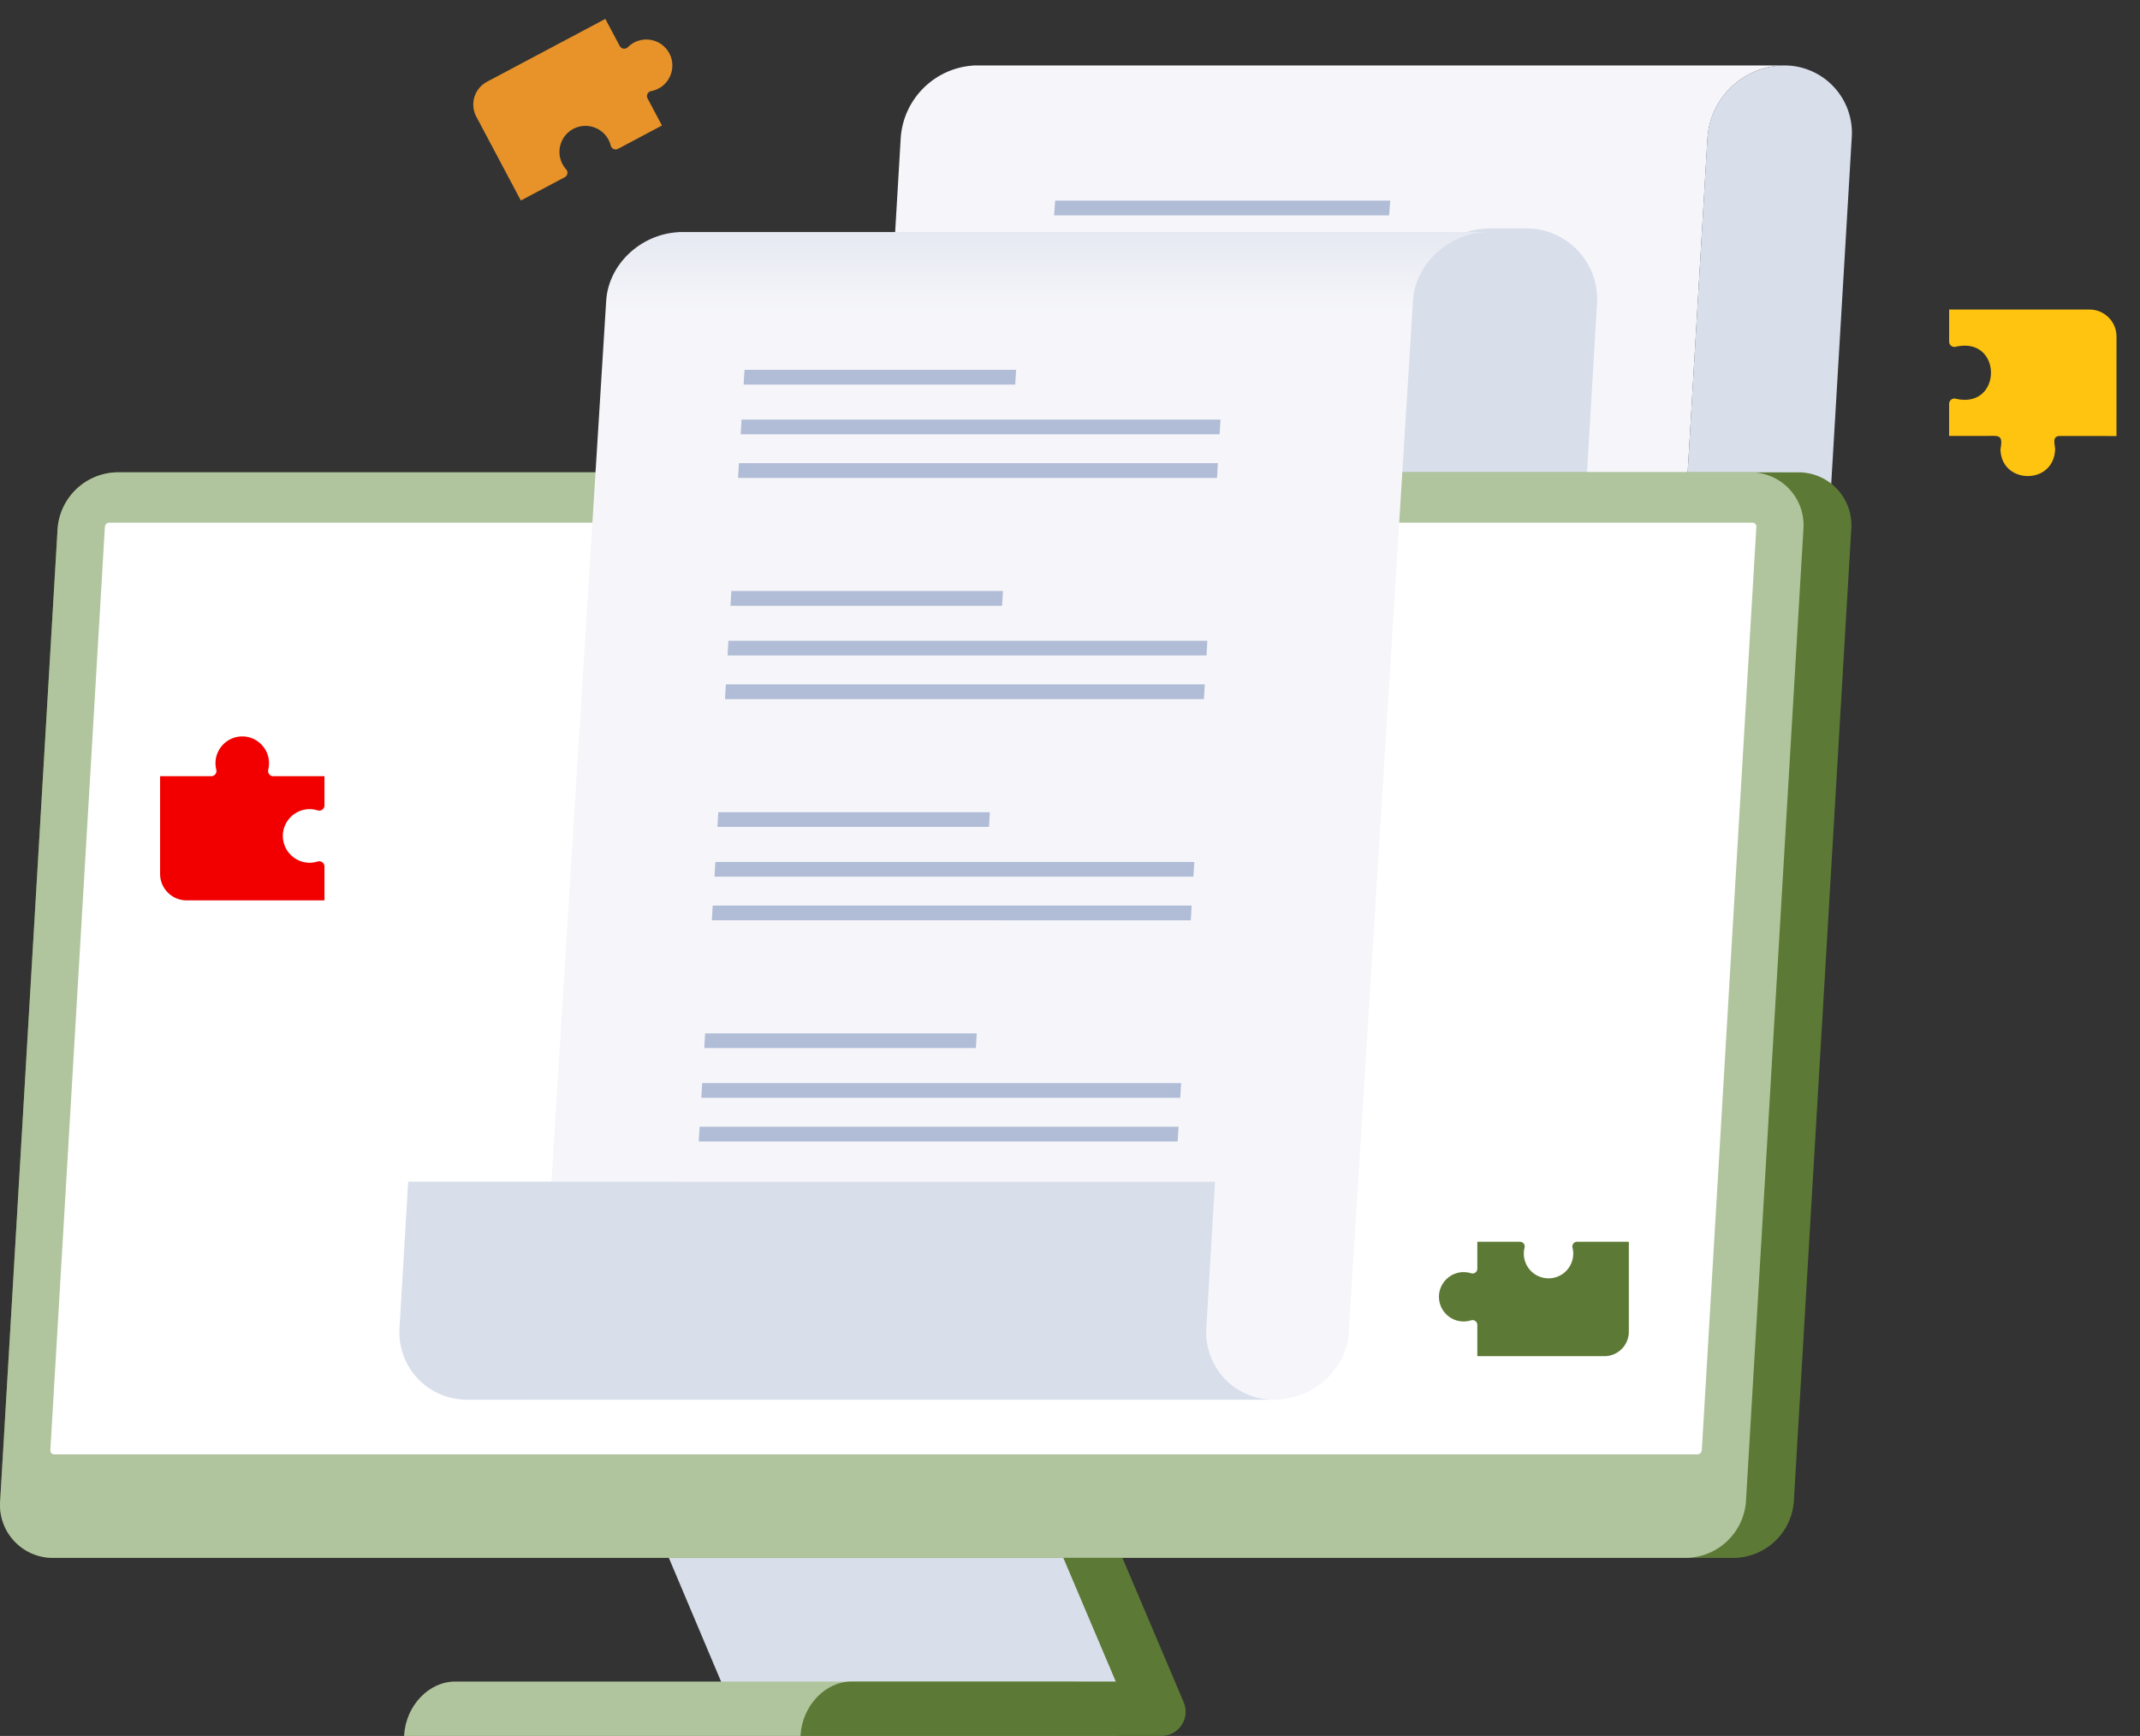 <svg xmlns="http://www.w3.org/2000/svg" width="352.249" height="285.735" xmlns:v="https://vecta.io/nano"><rect width="100%" height="100%" fill="#333333" stroke="none"/><defs><clipPath id="A"><path d="M1505.86,741.288h270.479a.634.634,0,0,1,.638.678l-8.98,152a.731.731,0,0,1-.718.678H1496.8a.633.633,0,0,1-.638-.678l8.98-152a.73.73,0,0,1,.718-.678" transform="translate(-1496.16 -741.288)" fill="none"/></clipPath><linearGradient id="B" x1=".5" y1="-.06" x2=".5" y2=".07"><stop offset="0" stop-color="#d8deea"/><stop offset="1" stop-color="#f6f6fa"/></linearGradient></defs><g fill-rule="evenodd"><path d="M137.986 196.037h121.21c6.479-.091 11.812-5.125 12.276-11.588l9.59-161.8a12.8 12.8 0 0 1 12.58-11.876H160.196v.018c-6.376.427-11.464 5.485-11.931 11.858l-.256 4.319z" fill="#f6f6fa"/><path d="M272.404 168.614h23.751l.7-11.876 6.77-114.225 1.177-19.865a11.1 11.1 0 0 0-11.172-11.876 12.81 12.81 0 0 0-12.58 11.876l-.375 6.313-.8 13.551zm-49.121 28.027l8.687-146.57a13.46 13.46 0 0 1 13.22-12.481h5.938a11.66 11.66 0 0 1 11.74 12.481l-7.948 134.09a10.53 10.53 0 0 0 2.835 7.954 10.54 10.54 0 0 0 7.765 3.317l-.071 1.209z" fill="#d8deea"/><path d="M173.68 33.019h55.153l-.177 2.43h-55.153z" fill="#b1bdd6"/><path d="M277.534 256.43h7.881a10.03 10.03 0 0 0 9.853-9.3l9.457-160.082a8.7 8.7 0 0 0-8.753-9.3H19.334a10.03 10.03 0 0 0-9.853 9.3L.024 247.13a8.7 8.7 0 0 0 8.753 9.3z" fill="#5c7a35"/><path d="M19.334 77.741h268.761a8.7 8.7 0 0 1 8.753 9.3l-9.458 160.082a10.03 10.03 0 0 1-9.852 9.3H8.774a8.7 8.7 0 0 1-8.753-9.3L9.479 87.041a10.03 10.03 0 0 1 9.855-9.3z" fill="#b0c59d"/></g><g clip-path="url(#A)" transform="translate(8.284 86.029)"><path fill="#fff" d="M-.021 0h280.859v153.356H-.021z"/></g><g fill-rule="evenodd"><path d="M175.134 256.426l9.733 23.058h-65.038l-9.733-23.058z" fill="#d8deea"/><path d="M66.506 285.734h117.448l.011-.166c.307-4.84-2.967-8.788-7.284-8.788H74.916c-4.317 0-8.083 3.948-8.392 8.788z" fill="#b0c59d"/><path d="M131.763 285.735h59.411c1.337 0 2.585-.671 3.323-1.786s.867-2.526.345-3.757l-10.089-23.764h-9.727l8.64 20.352h-43.5c-4.317 0-8.08 3.948-8.392 8.788z" fill="#5c7a35"/><path d="M88.531 230.386h121.21c6.382 0 11.9-4.961 12.276-11.044L232.58 49.511c.387-6.225 6.048-11.317 12.58-11.317H111.711v.017c-6.254.323-11.556 5.283-11.931 11.3l-.256 4.115z" fill="url(#B)"/><path d="M122.06 69.055h78.839l-.144 2.43h-78.838zm-.431 7.183h78.838l-.144 2.43h-78.838zm.915-15.369h44.711l-.144 2.43H122.4zm-2.646 44.594h78.839l-.144 2.43h-78.838zm-2.152 36.411h78.838l-.144 2.43h-78.834zm-2.163 36.399h78.838l-.144 2.43h-78.838zm3.894-65.628h78.838l-.144 2.43h-78.838zm-2.163 36.406h78.839l-.144 2.43H117.17zm-2.152 36.408h78.83l-.144 2.43H115.01zm5.219-88.183h44.71l-.144 2.43h-44.706zm-2.152 36.406h44.711l-.144 2.43h-44.711zm-2.163 36.409h44.711l-.144 2.43h-44.711z" fill="#b1bdd6"/><path d="M199.99 194.514l-1.423 24a11.1 11.1 0 0 0 11.172 11.876H76.29v-.018a11.09 11.09 0 0 1-10.525-11.858l.256-4.319 1.166-19.684z" fill="#d8deea"/></g><path d="M92.962 29.166a.83.83 0 0 0 .233-1.284l-.085-.1-.073-.087-.098-.128-.065-.086-.099-.15c-.014-.026-.033-.05-.05-.077l-.137-.239a4.29 4.29 0 0 1 2.024-5.92c.244-.11.497-.197.758-.26q.192-.046.386-.074l.194-.023a4.33 4.33 0 0 1 1.902.246 4.39 4.39 0 0 1 .529.234 3.7 3.7 0 0 1 .331.197c.556.358 1.02.841 1.355 1.411l.147.276a.54.54 0 0 1 .042.091c.032.06.058.123.082.183.017.037.031.075.043.114l.062.171.036.123.047.165.011.02a.83.83 0 0 0 1.194.528l7.228-3.839-2.366-4.454a.83.83 0 0 1 .576-1.205l.021-.005.036-.008.258-.06.028-.007q.133-.037.265-.083l.051-.018q.129-.046.257-.102l.042-.023.257-.124.265-.141.118-.075.083-.057.082-.059.102-.078.051-.041.127-.107.012-.007c1.262-1.126 1.751-2.885 1.253-4.501l-.04-.124c-.01-.021-.018-.044-.025-.066l-.053-.137c-.013-.022-.023-.045-.03-.069-.01-.029-.022-.058-.037-.086l-.234-.442c-.018-.034-.048-.077-.071-.114-.011-.023-.025-.044-.04-.063l-.084-.12c-.012-.02-.026-.039-.04-.057l-.081-.103a4.29 4.29 0 0 0-4.43-1.481l-.012.007q-.08.021-.159.045l-.062.019-.123.029-.095.035-.094.036-.128.055-.068.03-.265.141a1.35 1.35 0 0 0-.133.078l-.156.099-.124.085-.146.109-.116.093-.136.12-.107.1-.042.039c-.185.191-.45.283-.714.247s-.494-.196-.621-.431l-2.372-4.465-19.482 10.348c-.994.528-1.738 1.429-2.067 2.506s-.218 2.239.31 3.234l7.331 13.803z" fill="#e89329"/><path d="M52.285 141.807h-.009l-.179.049-.135.036-.193.037-.13.025-.22.026c-.037 0-.073.009-.111.012q-.167.013-.338.013a4.4 4.4 0 0 1-1.57-.288l-.343-.149-.26-.135c-.192-.109-.375-.232-.549-.368l-.254-.218-.155-.149-.209-.224c-.117-.136-.225-.279-.325-.428a3.21 3.21 0 0 1-.192-.312c-.332-.597-.52-1.263-.549-1.945a4.56 4.56 0 0 1 0-.475c.153-2.244 1.961-4.018 4.207-4.127h.374a2.75 2.75 0 0 1 .316.025l.049.006.3.048.051.01q.149.031.294.071l.044.013.1.029c.259.081.542.033.76-.128s.347-.417.347-.688v-4.812h-8.419a.85.85 0 0 1-.83-1.056v-.023l.037-.172.026-.13.026-.185.016-.125.014-.209c0-.035.006-.071.006-.106v-.322c-.03-.679-.218-1.342-.55-1.936q-.1-.174-.209-.338c-.112-.164-.234-.32-.367-.468-.442-.495-.988-.886-1.6-1.143l-.188-.073q-.19-.068-.387-.119c-.266-.069-.539-.112-.813-.129a4.41 4.41 0 0 0-4.7 4.4l.009.282c0 .031.006.062.009.093l.018.185c.003.037.008.073.017.109l.027.163.025.114.029.132a.85.85 0 0 1-.831 1.054h-8.418v16.075c0 2.411 1.955 4.366 4.366 4.366h22.688v-5.582a.86.86 0 0 0-1.122-.811z" fill="#f20000"/><path d="M262.482 204.388h-2.88c-.242 0-.47.11-.619.3s-.203.438-.146.673c.411 1.642-.239 3.367-1.631 4.33s-3.235.963-4.627 0-2.042-2.688-1.631-4.33c.057-.235.003-.482-.147-.672s-.378-.3-.619-.299h-7.013v4.435c.001.25-.118.486-.32.635s-.462.192-.701.117l-.091-.027-.041-.012q-.134-.037-.271-.066l-.047-.009-.278-.044-.045-.005-.291-.023h-.345a4.09 4.09 0 0 0-3.878 3.8c-.008.146-.008.292 0 .438a4.04 4.04 0 0 0 .506 1.793c.055.1.115.194.177.287a4.07 4.07 0 0 0 .3.394l.193.207q.07.07.143.137l.234.2a4.06 4.06 0 0 0 .506.339l.24.124a2.69 2.69 0 0 0 .316.137c.462.176.953.266 1.448.265q.157 0 .312-.012a.78.78 0 0 0 .1-.012l.2-.023.12-.023.178-.034.125-.033.165-.045h.008a.79.79 0 0 1 1.038.747v5.15h20.914c2.223 0 4.024-1.801 4.025-4.024v-14.815h-5.625z" fill="#5c7a35"/><path d="M343.938 50.953l-23.103-.008-.002 5.289c.002.279.137.54.363.704s.517.209.782.123c7.678-1.69 7.636 10.313-.023 8.579a.87.87 0 0 0-1.125.83l-.002 5.29h5.764.424c2.084-.043 2.695-.18 2.27 2.168.077 5.767 8.618 5.973 8.979.206.079-.857-.626-2.277.717-2.37l9.396.007.004-16.372c0-2.455-1.989-4.446-4.444-4.447z" fill="#ffc410"/></svg>